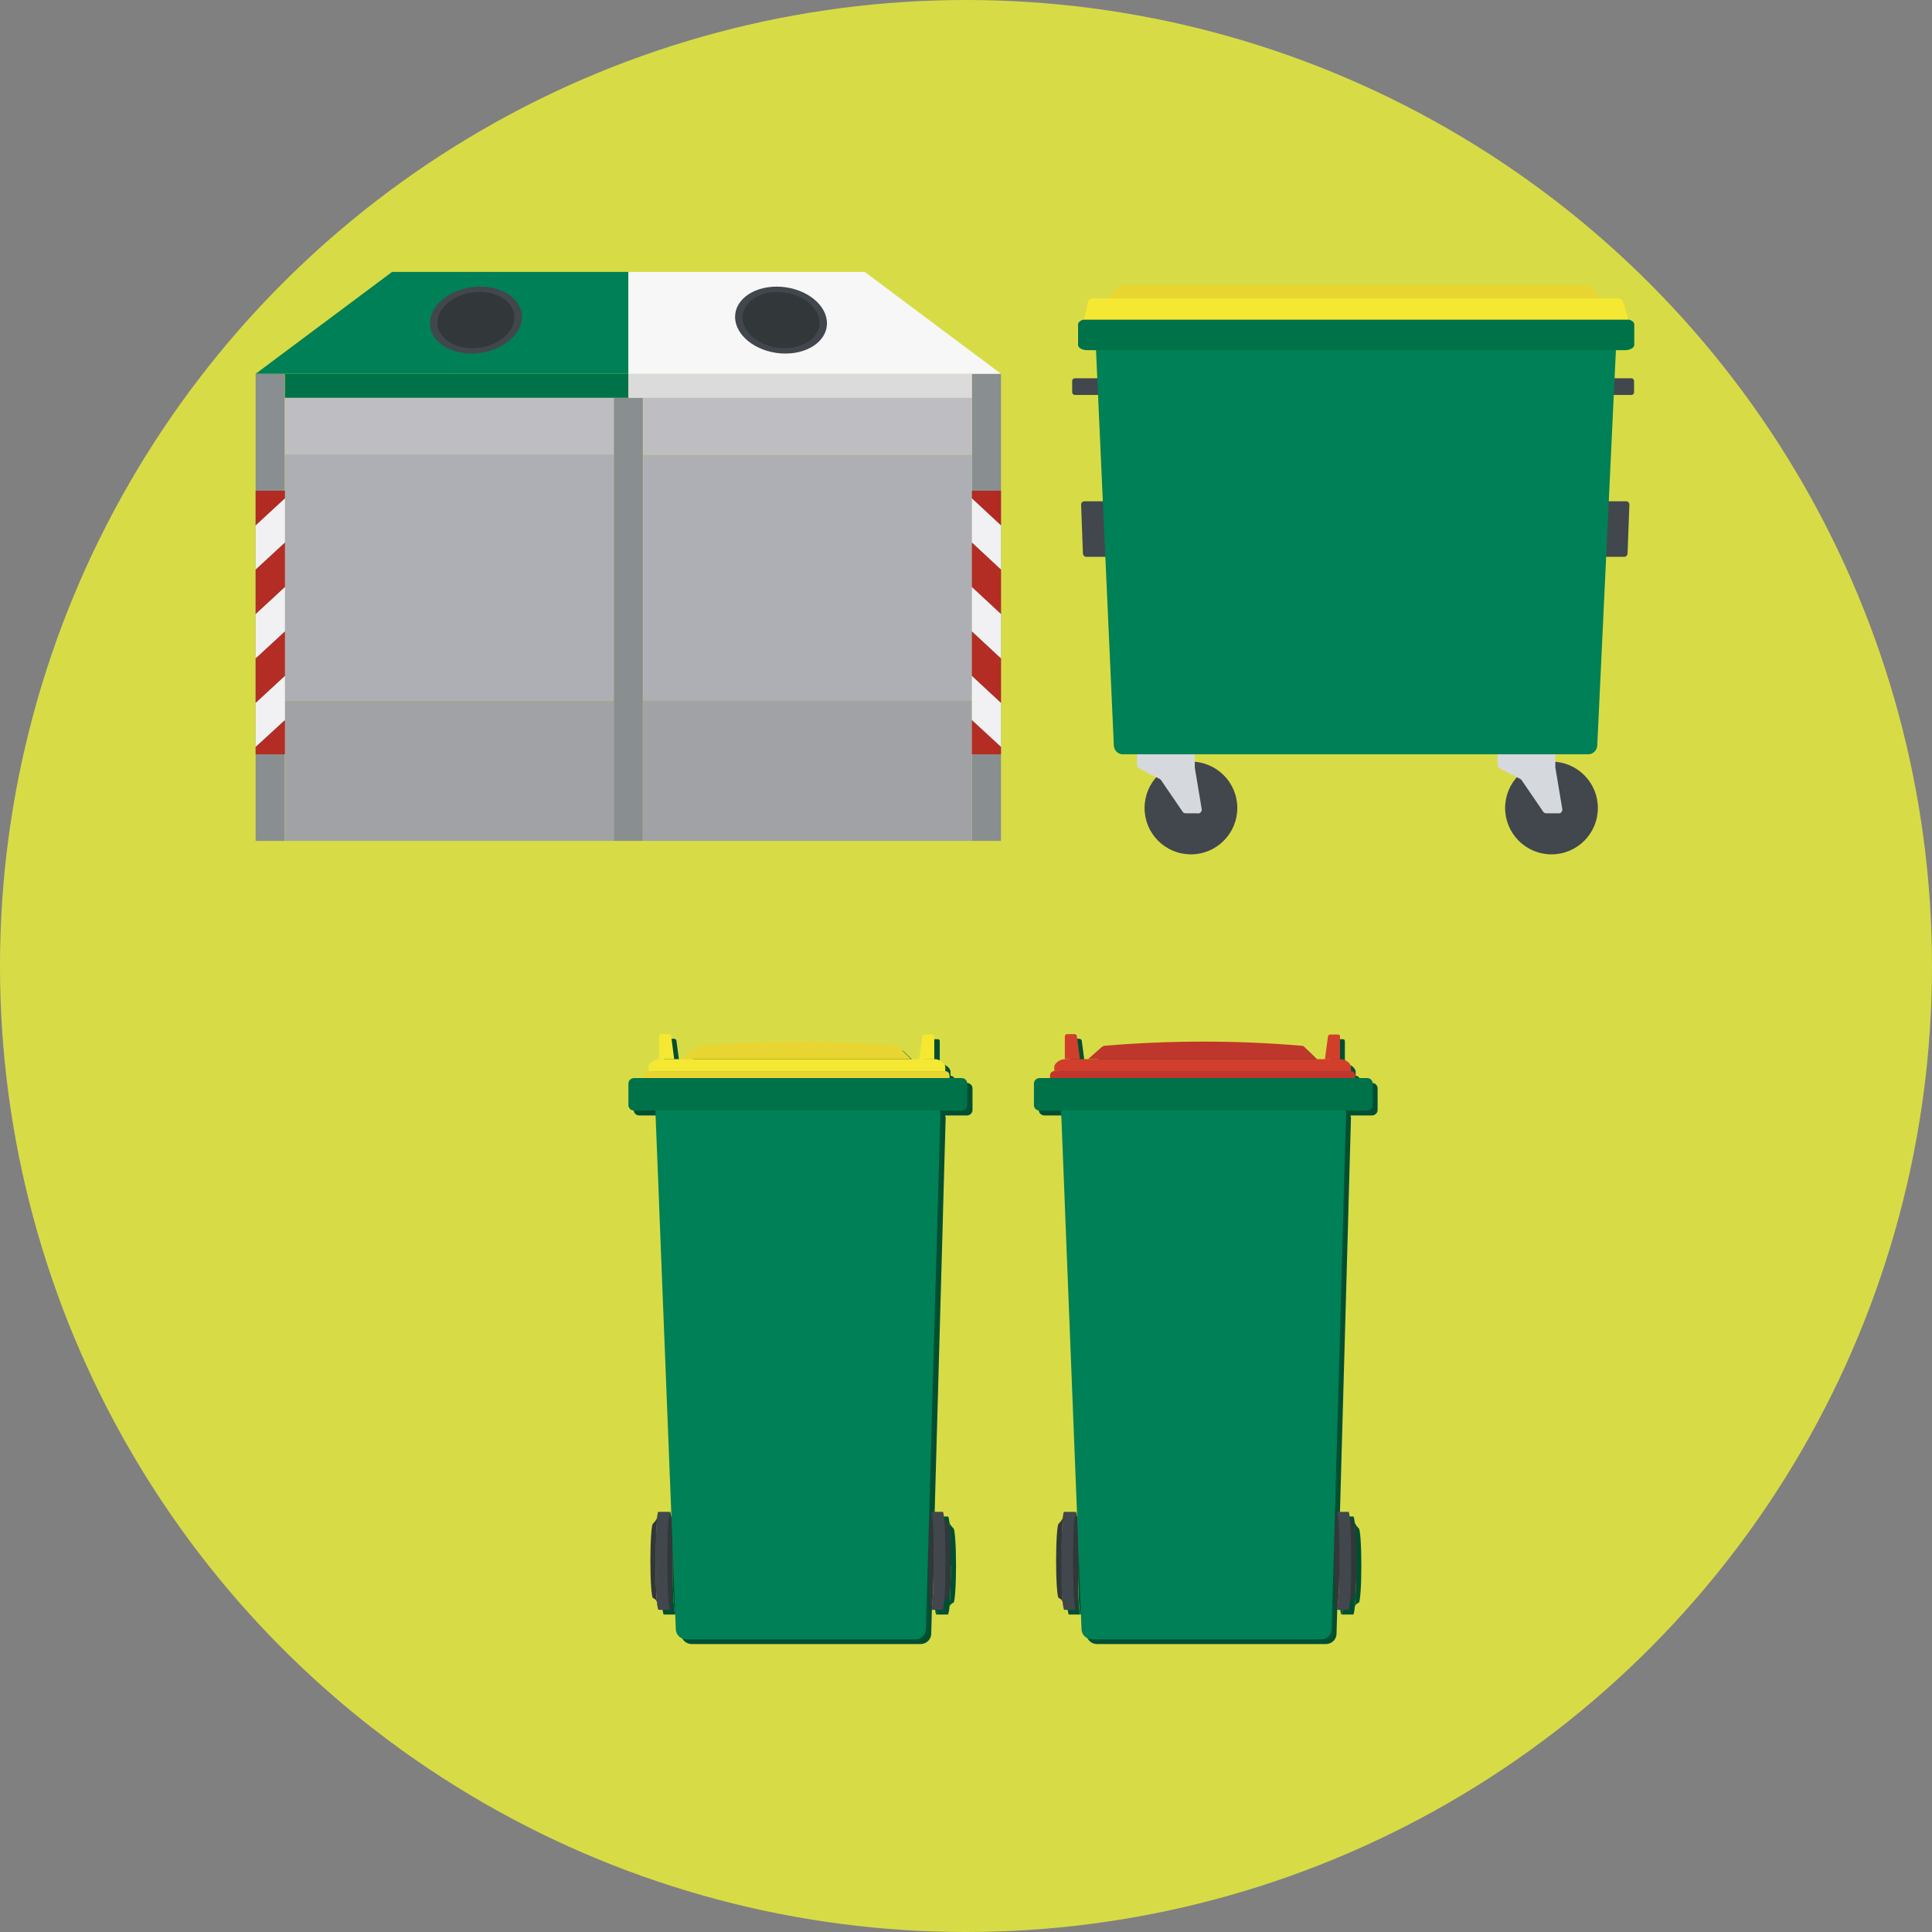 <svg xmlns="http://www.w3.org/2000/svg" id="Layer_2" viewBox="0 0 95 95" width="95" height="95">
  <rect x="0" y="0" width="95" height="95" fill="#808080" stroke="none"/>
  <defs>
    <style>
      .cls-1{fill:#004f32}.cls-1,.cls-11,.cls-12,.cls-14,.cls-15,.cls-16,.cls-17,.cls-18,.cls-19,.cls-2,.cls-20,.cls-3,.cls-4,.cls-5,.cls-6,.cls-7,.cls-8,.cls-9{stroke-width:0}.cls-2{fill:#008056}.cls-3{fill:#f4e832}.cls-4{fill:#4b9867}.cls-5{fill:#d13f2c}.cls-6{fill:#bebec2}.cls-7{fill:#007249}.cls-8{fill:#bf372c}.cls-9{fill:#adafb4}.cls-11{fill:#898e91}.cls-12{fill:#a0a2a6}.cls-14{fill:#32373a}.cls-15{fill:#b12b23}.cls-16{fill:#41474c}.cls-17{fill:#b32d24}.cls-18{fill:#d5d9de}.cls-19{fill:#f1f1f3}.cls-20{fill:#e8d532}
    </style>
  </defs>
  <g id="Ebene_1">
    <circle cx="47.5" cy="47.5" r="47.5" fill="#d7dc46" stroke-width="0"/>
    <path d="M52.43 76.98c0 .85.02 1.59.06 2.02 0 0-.05-.15-.19-.19-.07 0-.13-.82-.13-1.83s.06-1.83.13-1.83c0 0 .18-.17.21-.33-.04.4-.07 1.21-.07 2.15Z" class="cls-1"/>
    <path d="M53.13 79.39h-.58s-.05-.14-.07-.39c-.04-.43-.06-1.17-.06-2.02 0-.94.03-1.76.07-2.15.02-.16.04-.26.06-.26h.58c-.07 0-.13 1.08-.13 2.41s.06 2.41.13 2.41Z" class="cls-1"/>
    <path d="M53.27 76.98c0 1.33-.06 2.41-.13 2.41s-.13-1.08-.13-2.41.06-2.41.13-2.41c.03 0 .07.25.09.65.01.21.02.46.03.74 0 .31.01.65.01 1.01ZM66.68 76.98c0 .85-.02 1.59-.06 2.02 0 0 .05-.15.19-.19.07 0 .13-.82.13-1.83s-.06-1.83-.13-1.83c0 0-.18-.17-.21-.33.04.4.07 1.21.07 2.15Z" class="cls-1"/>
    <path d="M65.97 79.39h.58s.05-.14.07-.39c.04-.43.06-1.17.06-2.02 0-.94-.03-1.76-.07-2.15-.02-.16-.04-.26-.06-.26h-.58c.07 0 .13 1.08.13 2.41s-.06 2.41-.13 2.41Z" class="cls-1"/>
    <path d="M65.83 76.98c0 1.33.06 2.41.13 2.41s.13-1.08.13-2.41-.06-2.41-.13-2.41-.13 1.08-.13 2.41ZM66.87 53.11v.13H51.86v-.13c0-.11.09-.21.21-.21h14.59c.12 0 .21.1.21.21ZM67.46 53.25h-16.1c-.15 0-.28.12-.28.27v1.06c0 .15.12.27.28.27h16.1c.15 0 .28-.12.28-.27v-1.06c0-.15-.12-.27-.28-.27ZM66.66 52.71v.19H52.07v-.19c0-.22.3-.4.52-.4h13.55c.23 0 .52.18.52.4ZM64.98 52.31H53.73l.68-.6s.09-.06.15-.06c3.13-.26 6.35-.28 9.66 0 .06 0 .12.02.16.07l.6.59ZM53.34 52.31h-.74v-1.14s.04-.09.09-.09h.41s.08.03.09.08l.15 1.13v.01Z" class="cls-1"/>
    <path d="M66.13 51.18v1.14h-.74v-.01l.15-1.13s.04-.08.09-.08h.41c.05 0 .09.04.09.09ZM66.43 54.95l-.12 4.25-.02.81-.41 14.67-.16 5.65c0 .28-.23.51-.52.51H53.94c-.29 0-.52-.23-.52-.51l-.17-4.35c0-.29-.02-.54-.03-.75s-.02-.56-.02-.56L52.62 60l-.03-.81-.17-4.25s0-.07.01-.11h13.98s.01.07.01.11Z" class="cls-1"/>
    <path d="m53.25 75.97-.03-.74c.01.21.02.46.03.74Z" class="cls-1"/>
    <path d="M52.19 76.75c0 .85.02 1.59.06 2.02 0 0-.05-.15-.19-.19-.07 0-.13-.82-.13-1.83s.06-1.83.13-1.83c0 0 .18-.17.21-.33-.04.4-.07 1.21-.07 2.15Z" class="cls-14"/>
    <path d="M52.9 79.16h-.58s-.05-.14-.07-.39c-.04-.43-.06-1.17-.06-2.02 0-.94.03-1.76.07-2.15.02-.16.04-.26.06-.26h.58c-.07 0-.13 1.08-.13 2.41s.06 2.41.13 2.41Z" class="cls-16"/>
    <path d="M53.03 76.75c0 1.33-.06 2.41-.13 2.41s-.13-1.08-.13-2.41.06-2.41.13-2.41c.03 0 .07.25.09.65.01.21.02.46.03.74 0 .31.01.65.01 1.01ZM66.44 76.75c0 .85-.02 1.59-.06 2.02 0 0 .05-.15.19-.19.07 0 .13-.82.13-1.83s-.06-1.83-.13-1.83c0 0-.18-.17-.21-.33.04.4.07 1.21.07 2.15Z" class="cls-14"/>
    <path d="M65.73 79.16h.58s.05-.14.07-.39c.04-.43.06-1.17.06-2.02 0-.94-.03-1.76-.07-2.15-.02-.16-.04-.26-.06-.26h-.58c.07 0 .13 1.08.13 2.41s-.06 2.41-.13 2.41Z" class="cls-16"/>
    <path d="M65.6 76.75c0 1.33.06 2.41.13 2.41s.13-1.08.13-2.41-.06-2.41-.13-2.41-.13 1.08-.13 2.41Z" class="cls-14"/>
    <path d="M66.64 52.88v.13H51.63v-.13c0-.11.09-.21.21-.21h14.59c.12 0 .21.1.21.21Z" class="cls-8"/>
    <path d="M67.22 53.01h-16.1c-.15 0-.28.12-.28.27v1.06c0 .15.12.27.28.27h16.1c.15 0 .28-.12.28-.27v-1.06c0-.15-.12-.27-.28-.27Z" class="cls-7"/>
    <path d="M66.43 52.48v.19H51.84v-.19c0-.22.3-.4.52-.4h13.55c.23 0 .52.18.52.4Z" class="cls-5"/>
    <path d="M64.75 52.08H53.5l.68-.6s.09-.06.15-.06c3.13-.26 6.35-.28 9.66 0 .06 0 .12.02.16.07l.6.59Z" class="cls-8"/>
    <path d="M53.1 52.08h-.74v-1.14s.04-.09.09-.09h.41s.08.03.09.08l.15 1.13v.01ZM65.89 50.95v1.14h-.74v-.01l.15-1.13s.04-.08.09-.08h.41c.05 0 .09.04.09.09Z" class="cls-5"/>
    <path d="m66.19 54.72-.12 4.25-.02.81-.41 14.67-.16 5.65c0 .28-.23.51-.52.51H53.7c-.29 0-.52-.23-.52-.51l-.17-4.35c0-.29-.02-.54-.03-.75s-.02-.56-.02-.56l-.58-14.67-.03-.81-.17-4.25s0-.07.01-.11h13.98s.01.07.01.11Z" class="cls-2"/>
    <path d="m53.02 75.74-.03-.74c.01.21.02.46.03.74Z" class="cls-4"/>
    <path d="M32.5 76.98c0 .85.02 1.59.06 2.02 0 0-.05-.15-.19-.19-.07 0-.13-.82-.13-1.83s.06-1.83.13-1.83c0 0 .18-.17.21-.33-.04.4-.07 1.21-.07 2.15Z" class="cls-1"/>
    <path d="M33.21 79.39h-.58s-.05-.14-.07-.39c-.04-.43-.06-1.17-.06-2.02 0-.94.03-1.76.07-2.15.02-.16.04-.26.06-.26h.58c-.07 0-.13 1.08-.13 2.41s.06 2.41.13 2.41Z" class="cls-1"/>
    <path d="M33.34 76.98c0 1.33-.06 2.41-.13 2.41s-.13-1.08-.13-2.41.06-2.41.13-2.41c.03 0 .07.25.09.65.01.21.02.46.03.74 0 .31.01.65.01 1.01ZM46.75 76.98c0 .85-.02 1.59-.06 2.02 0 0 .05-.15.19-.19.07 0 .13-.82.13-1.83s-.06-1.83-.13-1.83c0 0-.18-.17-.21-.33.04.4.07 1.21.07 2.15Z" class="cls-1"/>
    <path d="M46.04 79.39h.58s.05-.14.07-.39c.04-.43.06-1.17.06-2.02 0-.94-.03-1.76-.07-2.15-.02-.16-.04-.26-.06-.26h-.58c.07 0 .13 1.08.13 2.41s-.06 2.41-.13 2.41Z" class="cls-1"/>
    <path d="M45.91 76.98c0 1.33.06 2.41.13 2.41s.13-1.08.13-2.41-.06-2.41-.13-2.41-.13 1.08-.13 2.41ZM46.95 53.11v.13H31.94v-.13c0-.11.09-.21.21-.21h14.59c.12 0 .21.1.21.21ZM47.54 53.25h-16.1c-.15 0-.28.12-.28.27v1.06c0 .15.12.27.28.27h16.1c.15 0 .28-.12.28-.27v-1.06c0-.15-.12-.27-.28-.27ZM46.74 52.71v.19H32.15v-.19c0-.22.3-.4.52-.4h13.55c.23 0 .52.18.52.4ZM45.06 52.31H33.81l.68-.6s.09-.06.15-.06c3.13-.26 6.35-.28 9.66 0 .06 0 .12.02.16.07l.6.59ZM33.41 52.31h-.74v-1.14s.04-.09.09-.09h.41s.08.03.09.08l.15 1.13v.01Z" class="cls-1"/>
    <path d="M46.21 51.18v1.14h-.74v-.01l.15-1.13s.04-.08.09-.08h.41c.05 0 .09.04.09.09ZM46.5 54.95l-.12 4.25-.02.81-.41 14.67-.16 5.65c0 .28-.23.51-.52.51H34.01c-.29 0-.52-.23-.52-.51l-.17-4.35c0-.29-.02-.54-.03-.75s-.02-.56-.02-.56L32.69 60l-.03-.81-.17-4.25s0-.07.01-.11h13.98s.01.07.01.11Z" class="cls-1"/>
    <path d="m33.33 75.97-.03-.74c.01.21.02.46.03.74Z" class="cls-1"/>
    <path d="M32.24 76.75c0 .85.02 1.59.06 2.02 0 0-.05-.15-.19-.19-.07 0-.13-.82-.13-1.83s.06-1.83.13-1.83c0 0 .18-.17.21-.33-.04.4-.07 1.21-.07 2.15Z" class="cls-14"/>
    <path d="M32.95 79.16h-.58s-.05-.14-.07-.39c-.04-.43-.06-1.17-.06-2.02 0-.94.03-1.76.07-2.15.02-.16.04-.26.06-.26h.58c-.07 0-.13 1.08-.13 2.41s.06 2.41.13 2.41Z" class="cls-16"/>
    <path d="M33.08 76.75c0 1.33-.06 2.41-.13 2.41s-.13-1.08-.13-2.41.06-2.41.13-2.41c.03 0 .07.25.09.65.01.21.02.46.03.74 0 .31.01.65.01 1.01ZM46.49 76.75c0 .85-.02 1.59-.06 2.02 0 0 .05-.15.19-.19.07 0 .13-.82.13-1.83s-.06-1.83-.13-1.83c0 0-.18-.17-.21-.33.04.4.07 1.21.07 2.15Z" class="cls-14"/>
    <path d="M45.78 79.16h.58s.05-.14.07-.39c.04-.43.06-1.17.06-2.02 0-.94-.03-1.76-.07-2.15-.02-.16-.04-.26-.06-.26h-.58c.07 0 .13 1.08.13 2.41s-.06 2.41-.13 2.41Z" class="cls-16"/>
    <path d="M45.65 76.75c0 1.33.06 2.41.13 2.41s.13-1.08.13-2.41-.06-2.41-.13-2.41-.13 1.08-.13 2.41Z" class="cls-14"/>
    <path d="M46.69 52.88v.13H31.68v-.13c0-.11.09-.21.21-.21h14.59c.12 0 .21.1.21.21Z" class="cls-20"/>
    <path d="M47.28 53.01h-16.1c-.15 0-.28.12-.28.27v1.06c0 .15.12.27.28.27h16.1c.15 0 .28-.12.28-.27v-1.06c0-.15-.12-.27-.28-.27Z" class="cls-7"/>
    <path d="M46.48 52.48v.19H31.89v-.19c0-.22.3-.4.52-.4h13.55c.23 0 .52.18.52.4Z" class="cls-3"/>
    <path d="M44.8 52.08H33.55l.68-.6s.09-.06.15-.06c3.13-.26 6.35-.28 9.66 0 .06 0 .12.02.16.07l.6.59Z" class="cls-20"/>
    <path d="M33.15 52.08h-.74v-1.14s.04-.09.09-.09h.41s.08.03.09.08l.15 1.13v.01ZM45.94 50.95v1.14h-.74v-.01l.15-1.13s.04-.08.09-.08h.41c.05 0 .09.04.09.09Z" class="cls-3"/>
    <path d="m46.24 54.72-.12 4.25-.02.81-.41 14.67-.16 5.65c0 .28-.23.51-.52.51H33.75c-.29 0-.52-.23-.52-.51l-.17-4.35c0-.29-.02-.54-.03-.75s-.02-.56-.02-.56l-.58-14.67-.03-.81-.17-4.25s0-.07.01-.11h13.98s.01.07.01.11Z" class="cls-2"/>
    <path d="m33.07 75.74-.03-.74c.01.21.02.46.03.74Z" class="cls-4"/>
    <circle cx="58.56" cy="39.73" r="2.28" class="cls-16"/>
    <path d="M58.9 39.99h-.6c-.06 0-.12-.03-.15-.08l-1.06-1.55s-.04-.05-.07-.06l-1.01-.52c-.06-.03-.1-.1-.1-.17v-.99c0-.1.08-.19.19-.19h2.46c.1 0 .19.08.19.19v1.12l.34 2.04a.19.19 0 0 1-.18.22Z" class="cls-18"/>
    <circle cx="76.29" cy="39.73" r="2.28" class="cls-16"/>
    <path d="M76.63 39.99h-.6c-.06 0-.12-.03-.15-.08l-1.06-1.55s-.04-.05-.07-.06l-1.01-.52c-.06-.03-.1-.1-.1-.17v-.99c0-.1.08-.19.19-.19h2.46c.1 0 .19.08.19.19v1.12l.34 2.04a.19.19 0 0 1-.18.22Z" class="cls-18"/>
    <path d="M54.92 27.38h-1.51c-.08 0-.15-.07-.16-.15l-.09-2.42c0-.09.07-.16.16-.16h1.61v2.73ZM78.36 27.38h1.51c.08 0 .15-.07.16-.15l.09-2.42c0-.09-.07-.16-.16-.16h-1.61v2.73Z" class="cls-16"/>
    <rect width="1.78" height=".82" x="52.72" y="18.6" class="cls-16" rx=".13" ry=".13"/>
    <rect width="1.78" height=".82" x="78.57" y="18.6" class="cls-16" rx=".13" ry=".13"/>
    <path d="M78.1 37.09H55.21c-.24 0-.43-.19-.44-.43l-.88-19.51h25.57l-.92 19.51c-.01.24-.21.43-.44.43Z" class="cls-2"/>
    <path d="M79.9 15.69H53.47c-.25 0-.46.12-.46.26v1.01c0 .14.2.26.46.26H79.9c.25 0 .46-.12.46-.26v-1.01c0-.14-.2-.26-.46-.26Z" class="cls-7"/>
    <path d="M79.56 14.67H53.74c-.12 0-.22.08-.24.19l-.21.86h26.78l-.26-.87a.246.246 0 0 0-.24-.18Z" class="cls-3"/>
    <path d="M78.17 14.02H55.04l-.54.65h24.25l-.58-.65z" class="cls-20"/>
    <path d="M12.57 18.38H14v22.97h-1.43zM30.18 19.56h1.43v21.79h-1.43z" class="cls-11"/>
    <path d="M14.01 19.56h16.17v2.8H14.01z" class="cls-6"/>
    <path d="M14.01 22.35h16.17v12.08H14.01z" class="cls-9"/>
    <path d="M14.01 34.44h16.17v6.91H14.01z" class="cls-12"/>
    <path d="M14.01 18.38H30.9v1.18H14.01z" class="cls-7"/>
    <path d="M12.57 18.38H30.9v-5.01H19.28l-6.71 5.01z" class="cls-2"/>
    <ellipse cx="23.4" cy="15.74" class="cls-16" rx="2.27" ry="1.63" transform="rotate(-8.23 23.389 15.724)"/>
    <ellipse cx="23.4" cy="15.74" class="cls-14" rx="1.9" ry="1.37" transform="rotate(-8.23 23.389 15.724)"/>
    <path d="M14.01 24.5v2.18l-1.44 1.33v-2.18l1.44-1.33z" class="cls-19"/>
    <path d="M14.01 24.13v.37l-1.44 1.33v-1.7h1.44z" class="cls-15"/>
    <path d="M14.01 28.86v2.19l-1.44 1.33v-2.19l1.44-1.33z" class="cls-19"/>
    <path d="M14.01 26.68v2.18l-1.44 1.33v-2.18l1.44-1.33z" class="cls-17"/>
    <path d="M14.01 33.23v2.18l-1.44 1.32v-2.17l1.44-1.33z" class="cls-19"/>
    <path d="M14.01 35.41v1.68h-1.44v-.36l1.44-1.32zM14.01 31.05v2.18l-1.44 1.33v-2.18l1.44-1.33z" class="cls-17"/>
    <path d="M49.22 41.35h-1.43V18.38h1.43z" class="cls-11"/>
    <path d="M47.79 22.35H31.62v-2.8h16.17z" class="cls-6"/>
    <path d="M47.79 34.44H31.62V22.36h16.17z" class="cls-9"/>
    <path d="M47.79 41.35H31.62v-6.91h16.17z" class="cls-12"/>
    <path fill="#dbdbdb" stroke-width="0" d="M47.79 19.56H30.9v-1.18h16.89z"/>
    <path fill="#f7f7f7" stroke-width="0" d="M49.22 18.38H30.9v-5.01h11.62l6.7 5.01z"/>
    <ellipse cx="38.4" cy="15.74" class="cls-16" rx="1.63" ry="2.27" transform="rotate(-81.77 38.402 15.737)"/>
    <ellipse cx="38.4" cy="15.74" class="cls-14" rx="1.37" ry="1.9" transform="rotate(-81.77 38.402 15.737)"/>
    <path d="M47.79 24.5v2.18l1.43 1.33v-2.18l-1.43-1.33z" class="cls-19"/>
    <path d="M47.79 24.13v.37l1.43 1.33v-1.7h-1.43z" class="cls-15"/>
    <path d="M47.79 28.86v2.19l1.43 1.33v-2.19l-1.43-1.33z" class="cls-19"/>
    <path d="M47.79 26.68v2.18l1.43 1.33v-2.18l-1.43-1.33z" class="cls-17"/>
    <path d="M47.79 33.23v2.18l1.43 1.32v-2.17l-1.43-1.33z" class="cls-19"/>
    <path d="M47.79 35.41v1.68h1.43v-.36l-1.43-1.32zM47.79 31.05v2.18l1.43 1.33v-2.18l-1.43-1.33z" class="cls-17"/>
  </g>
</svg>